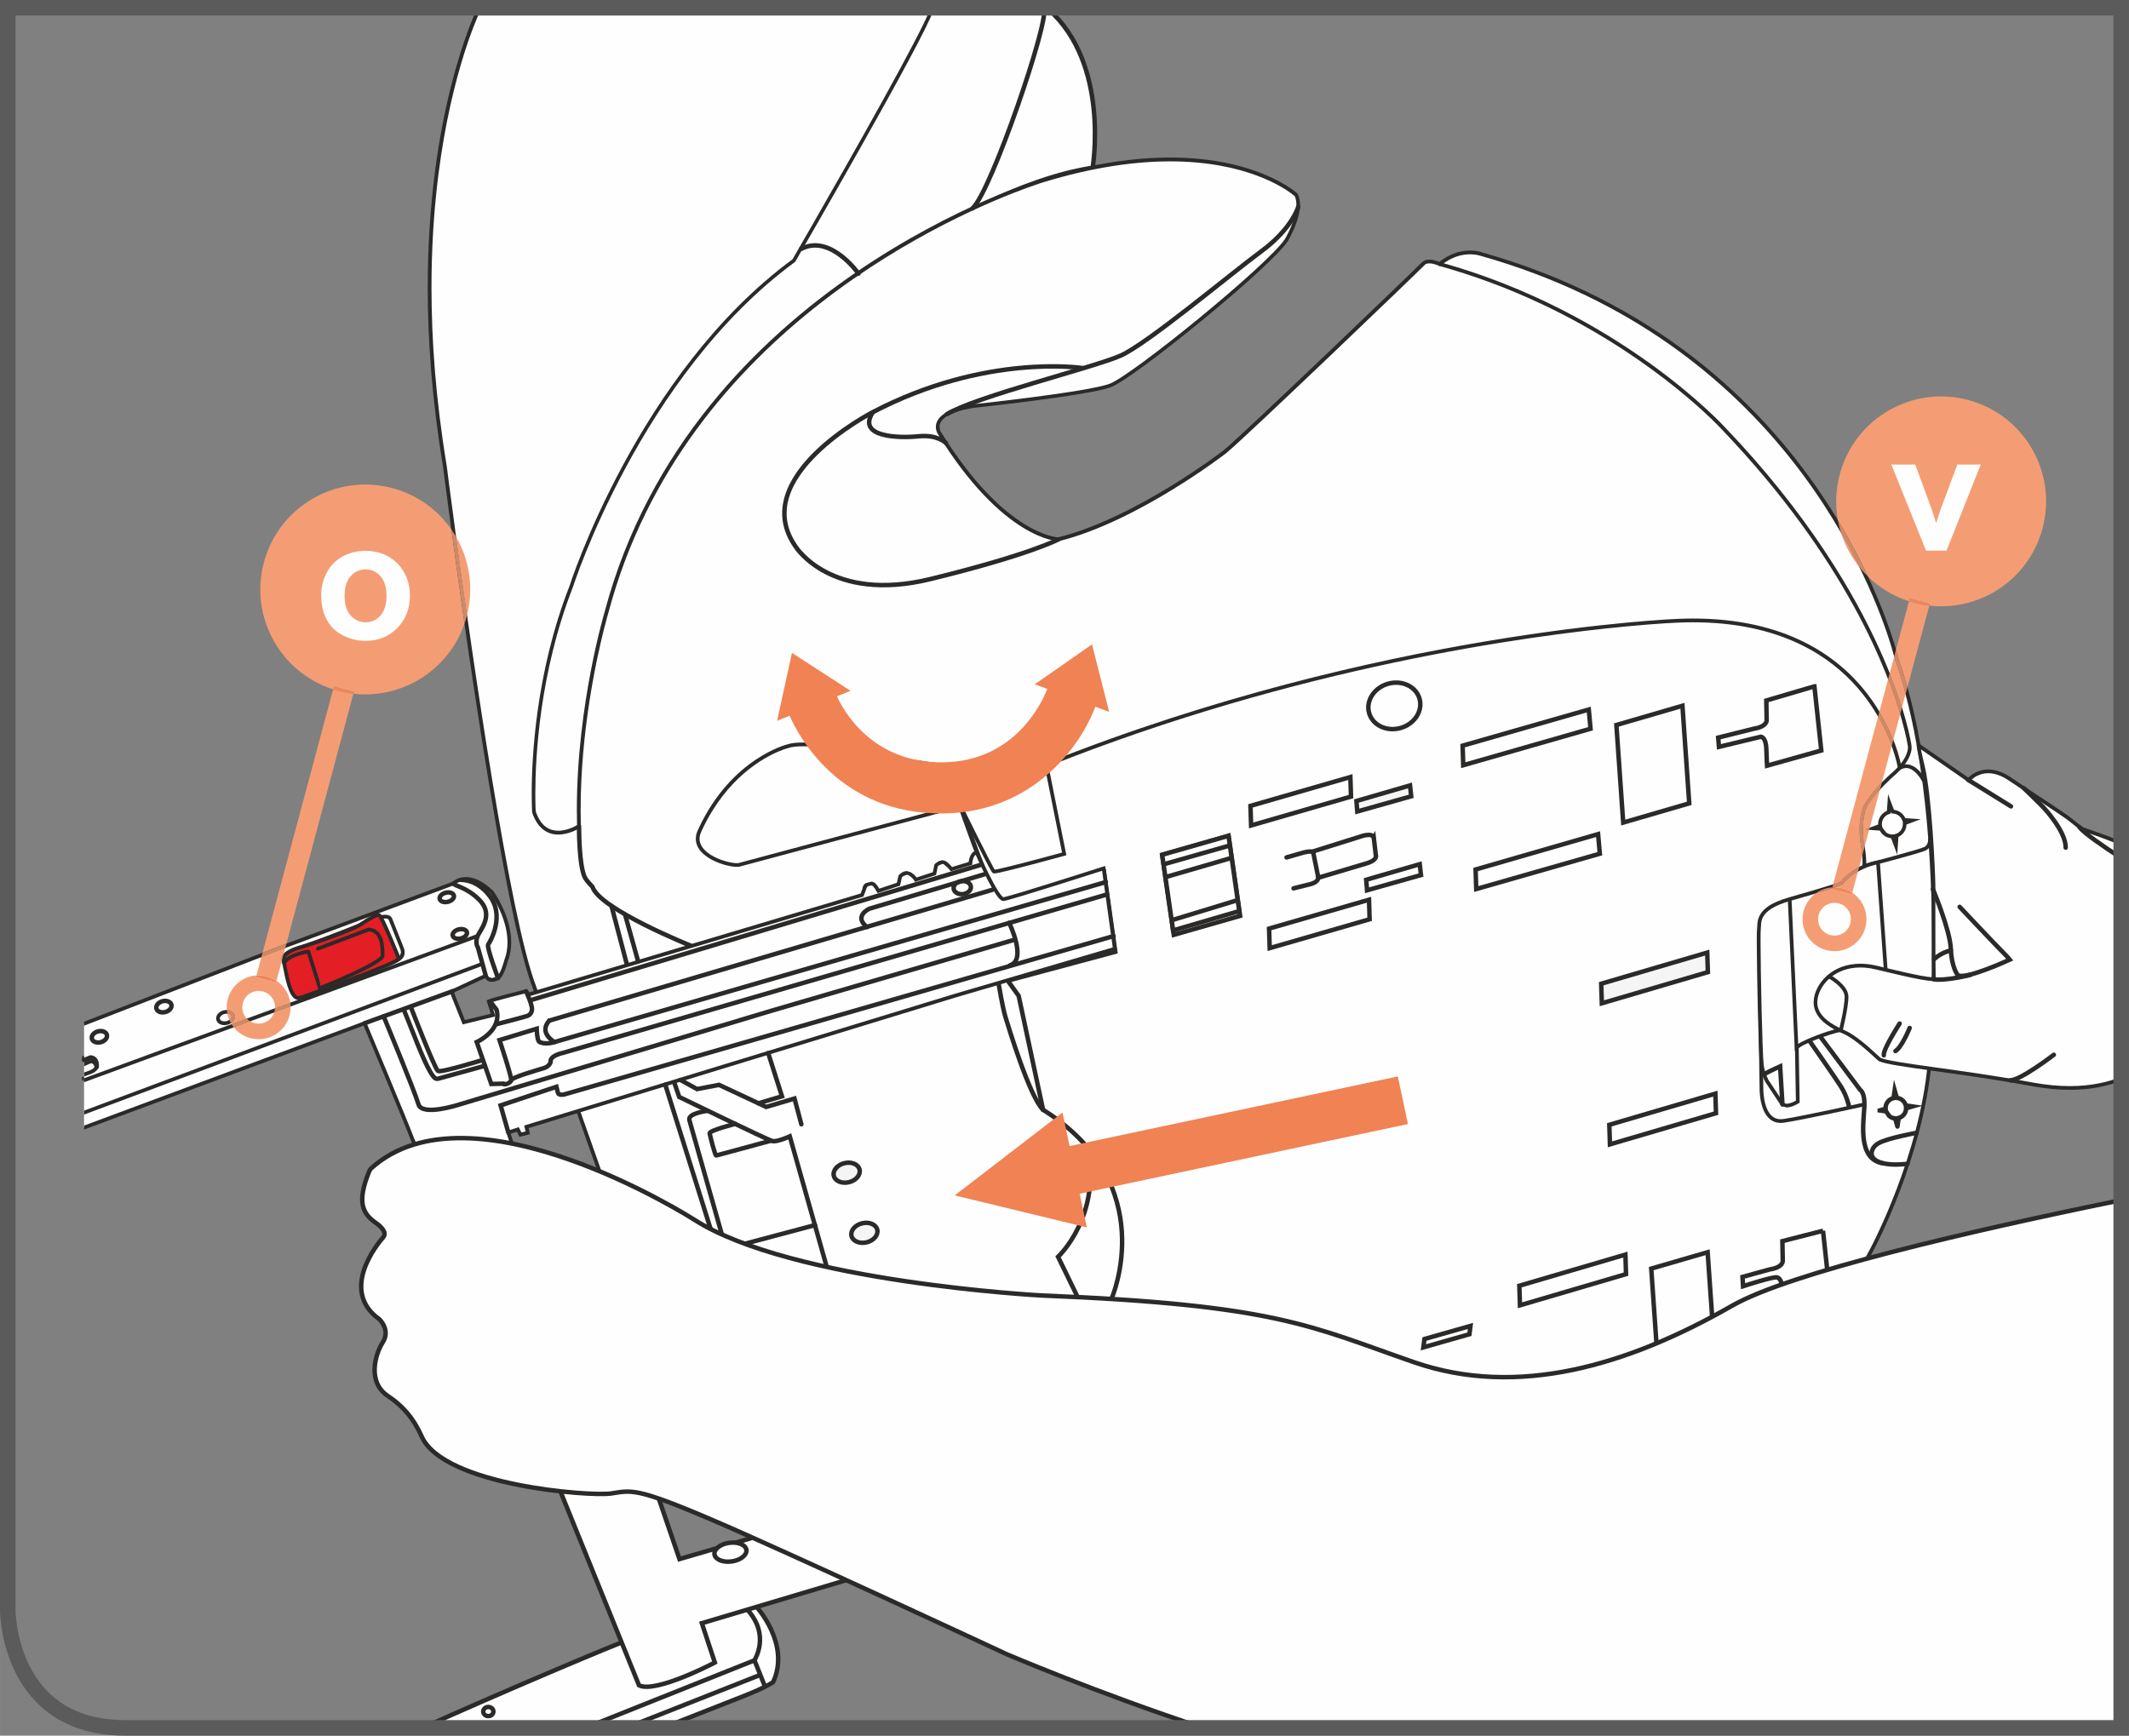 <?xml version="1.0" encoding="UTF-8"?>
<!DOCTYPE svg PUBLIC "-//W3C//DTD SVG 1.1//EN" "http://www.w3.org/Graphics/SVG/1.1/DTD/svg11.dtd">
<!-- Creator: CorelDRAW 2017 -->
<svg xmlns="http://www.w3.org/2000/svg" xml:space="preserve" width="36.244mm" height="29.555mm" version="1.1" style="shape-rendering:geometricPrecision; text-rendering:geometricPrecision; image-rendering:optimizeQuality; fill-rule:evenodd; clip-rule:evenodd"
viewBox="0 0 1222.6 996.98"
 xmlns:xlink="http://www.w3.org/1999/xlink">
 <rect x="0" y="0" width="1222.6" height="996.98" fill="#808080" stroke="none"/>
 <defs>
  <style type="text/css">
   <![CDATA[
    .str1 {stroke:#5B5B5B;stroke-width:8.93;stroke-miterlimit:4}
    .str0 {stroke:#2B2A29;stroke-width:2.57;stroke-linecap:round;stroke-miterlimit:10}
    .fil1 {fill:none;fill-rule:nonzero}
    .fil0 {fill:#FEFEFE;fill-rule:nonzero}
    .fil3 {fill:whitesmoke;fill-rule:nonzero}
    .fil2 {fill:#2B2A29;fill-rule:nonzero}
    .fil6 {fill:#F49D74;fill-rule:nonzero}
    .fil7 {fill:#D08865;fill-rule:nonzero}
    .fil8 {fill:#F0875A;fill-rule:nonzero}
    .fil9 {fill:#E98358;fill-rule:nonzero}
    .fil5 {fill:#F08254;fill-rule:nonzero}
    .fil4 {fill:#E31E24;fill-rule:nonzero}
   ]]>
  </style>
 </defs>
 <g id="Слой_x0020_1">
  <path class="fil0" d="M434.42 922.95c0,0 19.68,21.47 9.56,43.23 0,0 -3.76,2.9 -17.08,8.12l-46.3 18.22 -137.97 0c43.02,-19.48 114.82,-49.78 116.55,-49.84 0,0 72.07,-23.49 75.24,-19.73z"/>
  <path class="fil1 str0" d="M434.42 922.95c0,0 19.68,21.47 9.56,43.23 0,0 -3.76,2.89 -17.08,8.12l-46.3 18.22m-137.97 0c43.02,-19.48 114.82,-49.78 116.55,-49.84 0,0 72.07,-23.49 75.24,-19.73"/>
  <path class="fil0" d="M439.06 968.2l-5.79 -14.5c0.29,-0.87 8.97,-14.21 -3.76,-28.72l9.55 43.22z"/>
  <path class="fil1 str0" d="M439.06 968.2l-5.79 -14.5c0.29,-0.87 8.97,-14.21 -3.76,-28.72"/>
  <line class="fil1" x1="436.22" y1="962.21" x2="359.49" y2= "992.52" />
  <line class="fil1 str0" x1="436.22" y1="962.21" x2="359.49" y2= "992.52" />
  <line class="fil1" x1="433.27" y1="953.7" x2="336.07" y2= "992.52" />
  <line class="fil1 str0" x1="433.27" y1="953.7" x2="336.07" y2= "992.52" />
  <path class="fil0" d="M277.49 983.11c0,1.45 1.31,2.63 2.91,2.63 1.62,0 2.93,-1.18 2.93,-2.63 0,-1.44 -1.31,-2.62 -2.93,-2.62 -1.61,0 -2.91,1.18 -2.91,2.62z"/>
  <path class="fil1 str0" d="M277.49 983.11c0,1.45 1.31,2.63 2.91,2.63 1.62,0 2.93,-1.18 2.93,-2.63 0,-1.44 -1.31,-2.62 -2.93,-2.62 -1.61,0 -2.91,1.18 -2.91,2.62"/>
  <path class="fil0" d="M377.92 859.66l12.28 35.88 42.2 -12.32c0,0 67.31,17.67 52.88,24.62l-82.24 24.53 7.46 22.6c0,0 -33.94,17.9 -43.55,13.09l-45.65 -112.68c0,0 50.21,-8.03 56.62,4.28z"/>
  <path class="fil1 str0" d="M377.92 859.66l12.28 35.88 42.2 -12.32c0,0 67.31,17.67 52.88,24.62l-82.24 24.53 7.46 22.6c0,0 -33.94,17.9 -43.55,13.08l-45.65 -112.67c0,0 50.21,-8.03 56.62,4.28z"/>
  <path class="fil0" d="M627.46 96.39c0,0 10.13,-59.6 -25.39,-91.05l-71.39 -0.51c0,0 -77.66,133.15 -82.79,139.75 0,0 -56.22,33.32 -114.8,162.58 0,0 -27.34,78.15 -27.92,128.42 0,0 -8.22,36.57 4.97,40.98 13.21,4.41 18.19,3.02 18.19,3.02 0,0 12.86,1.04 12.75,-9.52 -0.12,-10.57 3.06,-13.95 4.31,-33.94 16.63,-52.66 4.25,-50.09 11.7,-71.58 0,0 15.52,-62.27 44.01,-97.79 0,0 32.5,-67.56 78.79,-95.94 0,0 81.24,-64.55 147.57,-74.42z"/>
  <path class="fil1 str0" d="M627.46 96.39c0,0 10.13,-59.6 -25.39,-91.05l-71.39 -0.51c0,0 -77.66,133.15 -82.79,139.75 0,0 -56.22,33.32 -114.8,162.58 0,0 -27.34,78.15 -27.92,128.42 0,0 -8.22,36.57 4.97,40.98 13.21,4.41 18.19,3.02 18.19,3.02 0,0 12.88,1.04 12.75,-9.52 -0.12,-10.57 3.06,-13.95 4.31,-33.94 16.63,-52.66 4.25,-50.09 11.7,-71.58 0,0 15.52,-62.27 44.01,-97.79 0,0 32.5,-67.56 78.79,-95.94 0,0 81.24,-64.55 147.57,-74.42z"/>
  <path class="fil0" d="M48.28 607.63c4.23,-0.56 7.23,-0.65 7.72,0.07 1.95,2.88 5.43,7.45 -7.72,11.9l0 -11.98z"/>
  <path class="fil1 str0" d="M48.28 607.63c4.23,-0.56 7.23,-0.65 7.72,0.07 1.95,2.88 5.43,7.45 -7.72,11.9"/>
  <path class="fil0" d="M817.28 151.53c-2.46,2.71 -101.5,97.77 -113.79,107.93 0,0 -50.48,39.09 -95.62,50.34 0,0 -30.99,-0.54 -68.38,-61.05 0,0 -7.75,-11.23 19.76,-15.52 0,0 65.16,-6.96 78.26,-11.78 13.09,-4.82 90.81,-68 101.22,-83.53 0,0 10.15,-16.87 5.61,-25.96 0,0 -43,-39.63 -145.55,-8.31 0,0 -200.59,60.51 -250.44,247.9 0,0 -17.68,58.79 -15.87,123.06 0,0 -18.94,12.35 -25.86,-8.25 0,0 -4.07,-64.03 21.35,-129.27 0,0 38.81,-121.92 127.89,-187.4 0,0 74.25,-127.98 79.43,-144.73l-259.95 -0.35c0,0 -47.72,94.94 -19.94,262.71 0,0 31.34,246.92 51.29,299.13l37.7 106.66c0,0 59.8,82.7 186.6,104.37 126.82,21.66 284.6,73.66 400.25,36.1 115.63,-37.56 136.17,-83.05 140.85,-90.63 4.69,-7.58 31.34,-59.94 36.03,-112.3 0,0 12.6,-142.63 -18.74,-231.47 0,0 -40.34,-177.3 -238.85,-233.28 0,0 -11.53,-4.33 -23.78,5.78 0,0 -6.72,-3.19 -9.49,-0.15z"/>
  <path class="fil2" d="M817.28 151.53l0.8 0.73c-2.59,2.83 -101.5,97.75 -113.91,108.04l-0.01 0.01 -0.01 0.01c-0.07,0.03 -50.54,39.16 -96.01,50.52l-0.15 0.03 -0.14 0c-0.36,0.01 -31.76,-0.82 -69.26,-61.54l0.91 -0.57 -0.88 0.62c-0.06,-0.11 -1.18,-1.71 -1.19,-4.14 -0.02,-2.15 1,-4.88 4.22,-7.21 3.21,-2.35 8.56,-4.46 17.45,-5.84l0.05 -0.01c0.04,0 16.29,-1.74 34.2,-4.08 17.88,-2.32 37.53,-5.31 43.81,-7.64 6.13,-2.2 29.02,-19.28 51.3,-37.57 22.32,-18.28 44.42,-38.07 49.41,-45.54l0.88 0.59 -0.91 -0.56c0.01,0 1.66,-2.75 3.32,-6.63 1.68,-3.88 3.32,-8.89 3.31,-13.16 0,-1.92 -0.32,-3.67 -1.06,-5.14l0.95 -0.48 -0.72 0.79 -0.99 -0.82c-4.77,-3.77 -26.92,-19.24 -70.65,-19.25 -19.75,0 -43.92,3.17 -72.89,12.01 -0.01,0.01 -3.11,0.94 -8.66,2.95 -38.97,14.09 -197.63,80.82 -241.05,244.2l-0.01 0.02 0 0.01c0,0.01 -0.99,3.3 -2.49,9.21 -4.48,17.76 -13.47,58.95 -13.47,104.2 0,3.08 0.05,6.19 0.13,9.31l0.02 0.61 -0.51 0.32c-0.08,0.04 -5.81,3.83 -12.46,3.85 -5.57,0.07 -11.81,-2.94 -14.99,-12.64l-0.04 -0.13 -0.01 -0.14c0,-0.02 -0.24,-3.81 -0.24,-10.48 0,-20.81 2.33,-69.65 21.65,-119.24l1 0.38 -1.02 -0.32c0.05,-0.08 38.83,-122.15 128.28,-187.95l0.63 0.87 -0.91 -0.53c0.01,-0.03 4.63,-8 11.67,-20.26 10.56,-18.4 26.53,-46.38 40.33,-71.3 13.79,-24.91 25.49,-46.96 27.32,-52.96l1.02 0.32 0 1.07 -259.95 -0.37 0 -1.06 0.96 0.48c-0.01,0.01 -1.76,3.5 -4.44,10.42 -8.01,20.78 -24.09,72.11 -24.09,149.7 0,30.11 2.43,64.17 8.68,101.94l0 0.01 0.01 0.02c0,0.04 1.95,15.42 5.2,39.39 9.74,71.83 31.16,220.64 46.02,259.48l0 0.01 37.71 106.68 -1.01 0.36 0.87 -0.62c0,0 0.9,1.25 2.77,3.53 13.09,16.02 72.54,81.49 183.14,100.39 94.91,16.22 207.01,49.35 305.66,49.35 33.28,0 65.03,-3.77 94.07,-13.2 57.72,-18.76 91.63,-39.45 111.68,-56.36 20.06,-16.96 26.19,-29.95 28.6,-33.83 4.59,-7.4 31.24,-59.77 35.86,-111.82 0,-0.03 0.63,-7.07 1.25,-19.05 0.63,-11.99 1.25,-28.88 1.25,-48.51 0.01,-48.79 -3.88,-114.46 -21.17,-163.46l-0.02 -0.06 -0.01 -0.06c0,-0.01 -0.62,-2.72 -2.11,-7.66 -10.4,-34.55 -62.82,-176 -235.99,-224.82l-0.05 -0.01 -0.04 -0.01 -1.56 -0.42c-1.04,-0.23 -2.53,-0.44 -4.38,-0.44 -4.3,0 -10.39,1.18 -16.79,6.45l-0.52 0.44 -0.61 -0.3 -1.77 -0.68c-1.06,-0.34 -2.46,-0.69 -3.7,-0.68 -1.2,0 -2.17,0.29 -2.76,0.96l0 -0.01 0 0.01 -0.8 -0.73 -0.78 -0.73c1.18,-1.29 2.82,-1.67 4.34,-1.65 3.19,0.01 6.32,1.55 6.39,1.56l-0.47 0.97 -0.68 -0.83c6.79,-5.62 13.47,-6.95 18.15,-6.94 4.02,0 6.59,0.96 6.69,0.99l-0.38 1 0.28 -1.02c199.1,56.15 239.59,233.93 239.61,234.06l-1.05 0.24 1.01 -0.36c17.44,49.46 21.3,115.26 21.3,164.17 0,39.34 -2.51,67.72 -2.51,67.75 -4.74,52.66 -31.4,105.01 -36.18,112.76 -2.29,3.7 -8.76,17.24 -29.05,34.33 -20.3,17.12 -54.47,37.95 -112.4,56.76 -29.31,9.52 -61.27,13.29 -94.72,13.3 -99.12,-0.01 -211.29,-33.2 -306.02,-49.38 -127.21,-21.74 -187.2,-104.66 -187.3,-104.78l-0.08 -0.12 -37.76 -106.83 1.01 -0.36 -1 0.39c-20.04,-52.57 -51.32,-299.31 -51.34,-299.38l1.05 -0.13 -1.05 0.18c-6.27,-37.88 -8.7,-72.06 -8.7,-102.28 0,-99.33 26.24,-155.92 28.57,-160.75l262.34 0 -0.25 0.81c-2.73,8.69 -22.53,44.71 -41.76,78.86 -19.21,34.09 -37.77,66.09 -37.77,66.09l-0.12 0.2 -0.18 0.13c-44.34,32.58 -76.26,79.31 -97.05,117.89 -10.39,19.31 -18.02,36.55 -23.03,48.97 -5.02,12.42 -7.42,19.98 -7.44,20l-0.01 0.04 -0.01 0.02c-19.17,49.21 -21.5,97.82 -21.5,118.47 0,6.62 0.24,10.34 0.24,10.35l-1.07 0.06 1.03 -0.33c3.09,9.02 8.12,11.11 12.96,11.18 2.91,0.01 5.76,-0.87 7.86,-1.75 2.11,-0.88 3.43,-1.75 3.43,-1.75l0.58 0.9 -1.06 0.02c-0.09,-3.14 -0.13,-6.26 -0.13,-9.37 0,-60.69 16.03,-113.97 16.04,-114.03l1.02 0.31 -1.04 -0.27c50.11,-188.08 251.07,-248.59 251.17,-248.65l0.01 0 -0.01 0c29.14,-8.9 53.51,-12.1 73.51,-12.1 50.56,0 72.95,20.51 73.08,20.63l0.14 0.15 0.09 0.17c0.93,1.86 1.28,3.95 1.29,6.11 -0.05,9.57 -6.91,20.81 -6.94,20.9l-0.01 0.02 -0.01 0.02c-5.44,8.06 -27.41,27.61 -49.83,46 -22.46,18.38 -44.96,35.32 -51.92,37.93 -13.47,4.93 -78.43,11.82 -78.51,11.84l-0.12 -1.06 0.17 1.06c-8.7,1.35 -13.75,3.4 -16.52,5.45 -2.77,2.06 -3.33,3.97 -3.36,5.48l0.43 2.14 0.29 0.61 0.11 0.17 0.01 0.02 0.02 0.02c18.62,30.14 35.6,45.27 47.86,52.86 6.12,3.79 11.07,5.71 14.47,6.69 1.69,0.48 3,0.73 3.88,0.86l1.26 0.13 -0.01 1.07 -0.26 -1.05c22.38,-5.57 46.23,-18.1 64.44,-29.25 9.1,-5.57 16.81,-10.8 22.23,-14.62 5.43,-3.83 8.54,-6.25 8.56,-6.26l0.65 0.84 -0.69 -0.82c12.16,-10.06 111.36,-105.26 113.7,-107.84l0.19 -0.2 -0.19 0.2 0.78 0.73z"/>
  <path class="fil0" d="M826.77 151.68c103.07,28.66 162.93,94.4 162.93,94.4 95.03,99.36 106.86,181.85 106.86,181.85 0,0 2.2,6.92 -10.13,17.4 0,0 -8.83,7.69 -13.93,15.61 0,0 -5.12,5.82 -3.26,22.37 0,0 3.49,17.23 -0.46,18.63 -3.95,1.39 -8.83,3.02 -8.83,3.72 0,0.7 0.47,1.87 -2.8,2.8 -3.25,0.93 -38.12,11.65 -38.12,11.65 0,0 -9.02,1.87 -8.78,17.95 0.23,16.08 1.3,87.05 1.3,87.05 0,0 -0.56,20.69 12.83,18.72 10.78,-1.6 46.32,-9.45 46.32,-9.45l-243.93 -482.71z"/>
  <path class="fil2" d="M827.06 150.64c103.38,28.75 163.36,94.63 163.45,94.71l-0.8 0.73 0.78 -0.75c95.21,99.54 107.12,182.29 107.15,182.45l-1.06 0.14 1.01 -0.32 0.2 1.7c0.01,2.87 -1.41,8.99 -10.64,16.84l-0.69 -0.82 0.69 0.81c0,0 -2.17,1.89 -4.99,4.77 -2.82,2.88 -6.27,6.75 -8.76,10.62l-0.05 0.06 -0.05 0.06 -0.09 0.13c-0.57,0.78 -3.3,4.95 -3.3,14.64 0,2.01 0.12,4.27 0.39,6.77l-1.06 0.13 1.05 -0.22c0,0.04 1.44,7.06 1.44,12.67 0,1.6 -0.1,3.08 -0.44,4.33 -0.33,1.21 -0.89,2.37 -2.16,2.84 -1.99,0.7 -4.19,1.46 -5.87,2.12l-2 0.87 -0.43 0.26 -0.13 -0.15 0.16 0.12 -0.02 0.03 -0.13 -0.15 0.16 0.12 -0.67 -0.49 0.82 0 -0.15 0.49 -0.67 -0.49 0.82 0 0.03 0.52 -0.78 1.87c-0.59,0.6 -1.46,1.04 -2.82,1.43 -3.21,0.93 -38.06,11.64 -38.1,11.65l-0.05 0.01 -0.05 0.01 -0.25 0.07c-1.36,0.52 -7.63,3.01 -7.69,16.21l0 0.6c0.12,8.05 0.44,29.81 0.74,49.56 0.3,19.75 0.57,37.5 0.57,37.5l0 0.05 -0.01 0.31c0,1.22 0.12,5.77 1.5,9.88 1.43,4.15 3.83,7.56 8.53,7.56l1.59 -0.12c10.69,-1.58 46.19,-9.42 46.24,-9.44l1.27 0.82 -0.82 1.27c-0.01,0 -35.5,7.85 -46.39,9.46l-1.89 0.14c-5.97,0 -9.11,-4.57 -10.55,-9.02 -1.51,-4.5 -1.61,-9.21 -1.61,-10.55l0 -0.37 1.07 0.03 -1.07 0.01c0,0 -1.07,-70.97 -1.3,-87.05l-0.01 -0.63c0,-7.95 2.28,-12.6 4.69,-15.21 2.39,-2.61 4.82,-3.14 4.96,-3.17l0.21 1.05 -0.31 -1.02c0,0 34.84,-10.71 38.14,-11.66 1.17,-0.32 1.71,-0.68 1.89,-0.87l0.15 -0.37 -0.03 -0.52 0.62 -1.14c0.77,-0.6 2.03,-1.08 3.68,-1.71 1.62,-0.62 3.52,-1.28 5.25,-1.88l0.81 -1.39c0.25,-0.94 0.37,-2.28 0.37,-3.77 0,-5.27 -1.4,-12.24 -1.4,-12.26l-0.01 -0.05 0 -0.03c-0.28,-2.59 -0.41,-4.91 -0.41,-7.02 0,-11.53 3.76,-16 3.93,-16.18l0.81 0.71 -0.9 -0.58c5.25,-8.1 14.11,-15.8 14.15,-15.84l0 0c8.91,-7.6 9.89,-13.05 9.9,-15.21l-0.06 -0.84 -0.05 -0.2 -0.03 -0.08 -0.01 -0.09c0,-0.01 -0.73,-5.07 -3.31,-14.3 -7.73,-27.71 -32.12,-92.58 -103.27,-166.96l0 -0.01 -0.01 -0.01c-0.01,-0.01 -3.7,-4.06 -10.9,-10.65 -21.59,-19.76 -74.46,-62.01 -151.54,-83.43l-0.74 -1.32 1.31 -0.75z"/>
  <path class="fil2" d="M1109.4 481.52l0.02 0.6c0,1.26 -0.25,4.69 -3.44,6.33l0.01 0 -0.01 0c-1.92,0.94 -10.42,3.32 -18.73,5.58 -8.26,2.25 -16.1,4.28 -16.11,4.28l-1.3 -0.77 0.76 -1.3c0.02,0 7.84,-2.03 16.09,-4.28 8.2,-2.21 17,-4.74 18.34,-5.42l0.01 0 -0.01 0c1.98,-0.93 2.26,-3.37 2.26,-4.42l-0.01 -0.38 0.95 -1.18 1.17 0.96z"/>
  <path class="fil2" d="M1103.9 449l-0.7 -1.24c-1.36,-2.32 -4.78,-6.7 -8.56,-6.6 -0.96,0 -2,0.25 -3.13,0.88l-1.35 0.76 -0.24 -1.52c0,0 -0.2,-1.27 -0.76,-3.55 -4.01,-16.04 -25.3,-80.25 -117.03,-80.29 -2.74,0 -5.52,0.06 -8.38,0.18 -0.04,0 -10.65,0.39 -29.64,2.19 -56.99,5.38 -188.97,23.31 -332.52,80.54l-0.08 0.04 -0.07 0.01c-0.07,0.02 -9.96,2.29 -28.75,2.29 -13.85,0 -32.55,-1.23 -55.73,-5.49l-0.02 0 -0.02 -0.01c-0.02,0 -9.14,-2.13 -20.69,-4.26 -11.54,-2.14 -25.53,-4.26 -35.06,-4.26 -3.63,0 -6.63,0.32 -8.45,0.99l-0.06 0.02 -0.06 0.01c0,0 -1.85,0.45 -5,1.76 -9.46,3.92 -30.21,15.38 -44.05,44.47l0.01 -0.01 -0.81 1.74 0 0.01 0 0c-0.73,1.52 -1.02,2.9 -1.02,4.18 -0.04,4.28 3.62,7.83 8.35,10.28 4.69,2.44 10.28,3.7 13.16,3.69l0.85 -0.04 0.13 1.06 -0.27 -1.04 128.01 -34.28 0.39 0.78c0.01,0.03 4.56,9.31 9.25,18.68 2.34,4.69 4.73,9.4 6.58,12.97 0.93,1.79 1.73,3.29 2.32,4.34l0.73 1.24 0.19 0.3 0.02 0.02 -0.57 0.52 0.39 -0.65 0.18 0.13 -0.57 0.52 0.39 -0.65 -0.44 0.75 0.12 -0.87 0.32 0.12 -0.44 0.75 0.12 -0.87 -0.02 0.22 0 -0.23 0.02 0.01 -0.02 0.22 0 -0.23c0.47,0.02 3.53,-0.61 7.38,-1.56 11.73,-2.84 32.52,-8.54 32.55,-8.55l0.29 1.04 -1.05 0.21 -10.2 -50.82 0.83 -1.26 1.26 0.83 10.4 51.8 -0.96 0.27c0,0 -9.26,2.53 -18.92,5.08 -4.83,1.26 -9.76,2.54 -13.7,3.49 -3.97,0.96 -6.75,1.59 -7.88,1.62l-0.75 -0.18 -0.75 -0.88c-3,-4.8 -18.97,-37.4 -18.98,-37.43l0.95 -0.48 0.27 1.04 -127.24 34.07 -0.08 0.01 -1.1 0.06c-3.4,-0.01 -9.09,-1.32 -14.14,-3.93 -4.99,-2.6 -9.48,-6.58 -9.52,-12.19 0,-1.62 0.39,-3.33 1.22,-5.09l0 0.01 0.81 -1.75 0 0.01 0 -0.01c18.82,-39.58 50.32,-47.36 50.48,-47.4l0.25 1.05 -0.37 -1.01c2.28,-0.82 5.42,-1.12 9.19,-1.12 19.6,0.01 56.19,8.58 56.24,8.58l-0.25 1.05 0.2 -1.06c23.05,4.24 41.62,5.45 55.34,5.45 9.32,0 16.4,-0.56 21.14,-1.12 4.75,-0.56 7.12,-1.11 7.13,-1.11l0.24 1.05 -0.4 -1c191.78,-76.46 362.81,-82.88 362.88,-82.88 2.88,-0.12 5.7,-0.18 8.46,-0.18 53.05,-0.02 83.16,21.36 99.83,42.78 16.69,21.41 20.05,42.76 20.06,42.86l-1.05 0.17 -0.52 -0.94c1.42,-0.8 2.83,-1.15 4.18,-1.15 7.11,0.19 11.07,9.01 11.18,9.04l-0.49 1.43 -1.43 -0.49z"/>
  <path class="fil1 str0" d="M1095.44 668.48c0,0 -18.22,2.6 -20.59,-4.99 0,0 -0.95,-4.03 4.02,-6.88 4.98,-2.85 21.78,-5.93 21.78,-5.93"/>
  <path class="fil1 str0" d="M745.52 118.84c0,0 -3.56,12.5 -21.04,25.38 -17.47,12.87 -65.62,53.25 -80.94,60.05 -15.34,6.79 -83.34,23.59 -99.73,33.59"/>
  <path class="fil1 str0" d="M621.85 211.45c0,0 -55.91,-8.74 -121.07,25.53 0,0 -71.93,37.12 -43.81,77.1 0,0 20.3,32.47 77.28,18.55 56.98,-13.91 73.62,-22.84 73.62,-22.84"/>
  <path class="fil1 str0" d="M543.14 254.38c0,0 -4.84,-4.85 -15.51,-3.77 -10.65,1.07 -35.84,0.86 -26.48,-13.71"/>
  <path class="fil1 str0" d="M332.49 474.61c0.17,20.25 2.23,27.33 3.42,29.48 1.18,2.14 4.27,5.24 4.27,5.24 4.03,12.85 56.49,33.89 56.49,33.89"/>
  <path class="fil1 str0" d="M599.47 5.37c2.94,7.18 -30.17,104.48 -40.97,114.27"/>
  <path class="fil1 str0" d="M493 157.15c0,0 -16.21,-23.04 -32.99,-14.14"/>
  <path class="fil1 str0" d="M1041.94 394.25l-27.61 8.12 0.2 11.24c0,0 0.49,3.75 -7.47,4.99l-20.37 5.09 0.44 5.32 24.09 -5.83c0,0 2.9,0.21 3.12,6.86 0.2,6.67 0.42,9.78 0.42,9.78l31.14 -8.73 -3.95 -36.84z"/>
  <path class="fil1 str0" d="M786.23 409.55c1.98,7.02 10.07,10.88 18.06,8.62 8,-2.26 12.88,-9.78 10.9,-16.8 -1.98,-7.02 -10.07,-10.88 -18.07,-8.62 -7.99,2.26 -12.88,9.78 -10.9,16.8z"/>
  <polygon class="fil3" points="809.71,451.15 810.41,457.39 779.43,466.14 778.94,460.1 "/>
  <polygon class="fil1 str0" points="809.71,451.15 810.41,457.39 779.43,466.14 778.94,460.1 "/>
  <polygon class="fil1 str0" points="815.3,496.39 816.01,502.64 785.04,511.38 784.55,505.35 "/>
  <path class="fil0" d="M788.93 481.36l1.12 9.63c0,0 1.6,2.89 -5.44,4.98 -7.04,2.08 -27.54,8.17 -27.54,8.17l-3.05 -15.08 27.06 -8.51c0,0 7.2,-2.73 7.84,0.81z"/>
  <path class="fil1 str0" d="M788.93 481.36l1.12 9.63c0,0 1.6,2.89 -5.44,4.98 -7.04,2.08 -27.54,8.19 -27.54,8.19l-3.05 -15.09 27.06 -8.49c0,0 7.2,-2.74 7.84,0.8z"/>
  <path class="fil1 str0" d="M756.92 503.5c0,0 1.14,2.83 -4.33,4.33l-9.75 2.44"/>
  <path class="fil1 str0" d="M754.14 489.86c0,0 -0.19,-1.67 -6.11,0l-9.22 2.65"/>
  <polygon class="fil3" points="919.87,576.29 980.77,558.39 980.41,547.17 919.51,565.06 "/>
  <polygon class="fil1 str0" points="919.87,576.29 980.77,558.39 980.41,547.17 919.51,565.06 "/>
  <polygon class="fil1 str0" points="872.86,749.77 933.76,731.87 933.41,720.65 872.5,738.54 "/>
  <polygon class="fil1 str0" points="817.39,773.92 843.84,766.39 844.44,761.62 818.01,769.14 "/>
  <polygon class="fil1 str0" points="924.53,657.32 985.43,639.42 985.08,628.19 924.17,646.09 "/>
  <polygon class="fil1 str0" points="847.74,510.67 918.72,490.37 917.72,479.13 847.38,499.45 "/>
  <polygon class="fil1 str0" points="840.29,439.54 913.38,418.59 912.38,407.56 839.93,428.32 "/>
  <polygon class="fil1 str0" points="718.46,474.14 775.83,457.56 775.47,446.34 718.1,462.9 "/>
  <polygon class="fil1 str0" points="729.14,544.61 786.52,528.03 786.17,516.81 728.78,533.39 "/>
  <polygon class="fil0" points="674.07,536.97 712.16,526.08 705.49,480.1 667.39,490.99 "/>
  <polygon class="fil1 str0" points="674.07,536.97 712.16,526.08 705.49,480.1 667.39,490.99 "/>
  <polygon class="fil1 str0" points="932.15,472.49 970.07,461.44 966.16,405.4 928.23,416.44 "/>
  <path class="fil1 str0" d="M1046.91 706.95l-23.34 5.97 0.2 11.25c0,0 0.5,3.75 -7.48,4.99l-15.64 4.31 0.33 5.34c0,0 17.39,-5.69 19.46,-5.07 0,0 2.9,0.2 3.12,6.87 0.2,6.66 0.41,9.78 0.41,9.78l26.87 -6.59 -3.95 -36.84z"/>
  <polygon class="fil1 str0" points="952.16,784.74 984.55,775.31 980.63,719.28 948.25,728.69 "/>
  <path class="fil2" d="M1075.76 475.79l-0.38 -1 3.93 -1.48 0.38 1 -1.06 0.15 -0.08 -1.15c0,-1.67 0.5,-3.36 1.56,-4.81 1.09,-1.49 2.57,-2.48 4.18,-2.98l0.32 1.04 -1.07 -0.07 0.71 -10.3 3.61 9.65 -1 0.38 0.01 -1.07c1.62,0.02 3.25,0.52 4.65,1.56 1.39,1.01 2.37,2.4 2.89,3.91l-1.01 0.35 0.07 -1.06 9.53 0.64 -8.86 3.33 -0.38 -1.01 1.07 -0.06 0.01 0.53c0,1.66 -0.48,3.35 -1.53,4.8 -1.59,2.19 -4.08,3.36 -6.6,3.36 -1.67,0 -3.35,-0.51 -4.79,-1.57l0 0 0 0c-1.25,-0.91 -2.14,-2.13 -2.69,-3.44l0.99 -0.42 -0.07 1.07 -9.35 -0.63 4.62 -1.74 0.38 1 0.07 -1.07 5.08 0.35 0.26 0.61 1.96 2.53c1.08,0.79 2.32,1.17 3.55,1.17 1.87,0 3.7,-0.86 4.88,-2.49l0 0.01 0 -0.01c0.77,-1.06 1.12,-2.27 1.13,-3.53l-0.01 -0.4 -0.06 -0.8 4.99 -1.87 0.38 1.01 -0.08 1.06 -5.3 -0.36 -0.24 -0.66c-0.38,-1.12 -1.1,-2.13 -2.13,-2.89 -1.04,-0.75 -2.23,-1.12 -3.43,-1.14l-0.73 -0.01 -0.39 -1.06 -0.04 0.4 -0.05 0.73 -0.7 0.23c-1.2,0.37 -2.3,1.1 -3.08,2.18l-0.01 0.01 0.01 -0.01c-0.79,1.07 -1.15,2.31 -1.15,3.55l0.06 0.86 0.12 0.85 -4.73 1.77 -0.37 -1 0.07 -1.07 -0.07 1.07z"/>
  <polygon class="fil2" points="1088.79,485.87 1087.78,486.25 1085.45,480.03 1090.33,478.7 1089.51,490.88 1087.78,486.25 1088.79,485.87 1087.71,485.8 1088,481.56 1087.14,481.79 1086.87,480.75 1087.87,480.38 1089.79,485.49 1088.79,485.87 1087.71,485.8 "/>
  <path class="fil1 str0" d="M1079.46 637.84l3.36 -0.96c-0.09,-1.48 0.36,-3.01 1.4,-4.22 0.86,-1.01 1.99,-1.64 3.18,-1.9l0.64 -4.43 1.23 4.3c1.17,0.11 2.32,0.56 3.28,1.38 0.95,0.81 1.57,1.87 1.87,2.99l3.81 0.55 -3.63 1.06c-0.02,1.33 -0.46,2.66 -1.39,3.76 -2.13,2.49 -5.86,2.77 -8.34,0.65l-1.74 -2.63 -3.67 -0.54z"/>
  <polyline class="fil1 str0" points="1089.63,647.07 1088.38,642.69 1090.33,642.32 1089.63,647.07 "/>
  <path class="fil1 str0" d="M1080.77 668.07c-14.16,-2.59 -10.51,-23.68 -10.12,-32.69 0.35,-7.95 -2.42,-9.35 -2.42,-9.35l-23.01 -30.73"/>
  <path class="fil1 str0" d="M1061.92 635.87c0,0 -1.2,-6.15 -4.68,-11.65 -3.48,-5.48 -18.03,-26.23 -18.03,-26.23"/>
  <path class="fil0" d="M1078.48 495.31l6.54 91.28c0,0 -21.1,3.89 -27.64,4.96 -6.54,1.07 -23.78,7.5 -25.52,10.17l0.54 31.05c0,0 -5.73,3.75 -8.8,1.61l-8.95 -13.52c0,0 -2.29,-4.04 -2.92,-9.19 -0.93,-7.64 -2.2,-73.72 -1.67,-77.73 0.54,-4.02 -1.86,-11.92 17.66,-17.49 23.17,-6.59 29.79,-8.83 30.05,-9.5 0.27,-0.68 7.34,-9.1 20.71,-11.65z"/>
  <path class="fil2" d="M1078.48 495.31l1.06 -0.07 6.61 92.24 -0.94 0.18c-0.01,0 -21.1,3.88 -27.67,4.95 -3.12,0.51 -9.05,2.37 -14.34,4.43 -2.65,1.04 -5.14,2.1 -7.06,3.08 -1.9,0.93 -3.28,1.94 -3.39,2.2l-0.89 -0.58 1.07 -0.02 0.55 31.64 -0.5 0.33c-0.08,0.02 -3.56,2.39 -7.04,2.44l-2.97 -0.86 -0.17 -0.12 -9.08 -13.72 -0.02 -0.04c-0.02,-0.07 -2.37,-4.2 -3.04,-9.58 -0.78,-6.58 -1.79,-53.79 -1.81,-71.47 0.01,-3.46 0.04,-5.7 0.15,-6.53 0.26,-1.73 -0.25,-5.07 1.86,-8.58 2.12,-3.51 6.69,-6.98 16.58,-9.79 11.58,-3.3 19.02,-5.51 23.58,-6.97 2.28,-0.73 3.84,-1.28 4.82,-1.66l1.01 -0.46 0.15 -0.08 0.43 0.55 -0.63 -0.25 0.2 -0.3 0.43 0.55 -0.63 -0.25 0 0 0 0 0.58 -0.87c1.86,-2.26 8.89,-9.13 20.91,-11.44l1.18 -0.22 0.08 1.2 -1.06 0.07 0.19 1.05c-6.5,1.24 -11.46,3.92 -14.83,6.34 -1.69,1.23 -2.97,2.38 -3.83,3.26l-0.99 1.08 -0.25 0.32 -0.01 -0.01 0.01 0 -0.9 0.87c-2.06,1.11 -9.52,3.47 -29.85,9.27 -9.64,2.74 -13.64,6.01 -15.34,8.84 -1.71,2.85 -1.29,5.46 -1.56,7.76 -0.07,0.48 -0.12,2.84 -0.12,6.25 0,17.55 1.04,65.01 1.8,71.21 0.3,2.45 0.99,4.67 1.62,6.26 0.62,1.6 1.15,2.52 1.15,2.54l-0.93 0.52 0.88 -0.59 8.95 13.52 -0.88 0.6 0.6 -0.88 1.74 0.48c1.22,0 2.75,-0.5 3.91,-1.05 1.17,-0.52 1.96,-1.06 1.96,-1.05l0.58 0.89 -1.07 0.02 -0.54 -31.38 0.18 -0.29c0.76,-1.07 2.19,-1.87 4.21,-2.94 6.03,-3.05 16.89,-6.85 22.01,-7.7 6.52,-1.07 27.6,-4.95 27.62,-4.95l0.2 1.05 -1.07 0.08 -6.54 -91.3 1.07 -0.07 0.19 1.05 -0.19 -1.05z"/>
  <polygon class="fil2" points="1028.8,516.4 1032.83,603.56 1031.82,604.68 1030.7,603.66 1026.67,516.5 1027.68,515.38 "/>
  <path class="fil1 str0" d="M1023.59 634.38l-1.32 -21.87c0,0 -7.78,3.55 -9.22,4.58"/>
  <path class="fil1 str0" d="M573.48 565.09c0,0 2.23,13.58 3.86,18.9 1.63,5.33 13.88,46.04 21.67,53.5"/>
  <path class="fil1 str0" d="M551.38 462.76c0,0 17.23,49.67 20.98,52.62 3.73,2.94 6.68,2.41 7.47,1.87l54.13 -16.51 6.5 45.96 -61.76 16.58 6.27 8.72 14.03 65.48c67.96,42.63 39.46,108.11 39.46,108.11"/>
  <polygon class="fil0" points="711.66,523.33 673.67,534.42 667.39,490.99 705.49,480.08 "/>
  <polygon class="fil1 str0" points="711.66,523.33 673.67,534.42 667.39,490.99 705.49,480.08 "/>
  <path class="fil0" d="M48.28 647.67l161.11 -59.95c0,0 23.86,56.93 27.38,66.39 3.51,9.46 74.95,155.33 74.95,155.33l-8.05 -122.73 -11.76 -36.2 5.46 -1.77 1.5 3.01 4.24 -1.09 -0.82 -3.43 246.53 -75.44c18.85,-5.47 91.38,-26.83 91.38,-26.83l-6.42 -46.17c0,0 -53.96,17.3 -57.51,17.66 -3.56,0.36 -15.4,-26.84 -15.4,-26.84 -3.32,0.57 -3.6,6.3 -3.6,6.3l-10.89 3.33c0,0 -1.91,-2.55 -3.89,-3.75 -1.98,-1.21 -4.87,1.49 -4.87,1.49l-1 4.82 -10.68 3.46c0,0 -0.91,-1.76 -3.53,-3.4 -2.62,-1.63 -5.45,1.5 -5.45,1.5l-0.99 4.53 -11.52 3.82c0,0 -2.05,-4.03 -3.68,-4.18 -1.63,-0.14 -4.39,0.5 -4.39,2.98l-1.34 3.58 -191.31 57.12 -1.67 -1.86c0,0 -19.71,4.89 -21.37,5.82l2.5 7.85 -16.84 4.13 -7.02 -17.61 19.61 -9.09 0.92 1.31c0.93,1.3 3.52,1.67 6.12,0 2.58,-1.68 4.62,-9.84 4.62,-9.84 7.22,-18.35 -8.14,-39.5 -8.14,-39.5 -13.88,-13.35 -22.02,-5.01 -22.02,-5.01l-100.65 37.46c0,0 -69.28,26.76 -111.52,43.13l0 23.26c2.06,-0.95 3.82,-1.73 4.33,-1.66 1.25,0.18 5.88,3.57 -0.71,6.25 -0.91,0.37 -2.16,0.83 -3.63,1.33l0 30.47z"/>
  <path class="fil2" d="M48.28 646.53l161.69 -60.17 0.39 0.94c0.01,0.02 23.86,56.91 27.4,66.44 1.69,4.56 20.47,43.49 38.75,81.11 9.15,18.83 18.2,37.35 24.94,51.17 6.76,13.83 11.21,22.92 11.22,22.94l-0.96 0.48 -1.06 0.07 -8.03 -122.59 -12.07 -37.08 7.36 -2.4 1.53 3.07 2.38 -0.62 -0.81 -3.38 247.51 -75.73 0 0c9.42,-2.74 32.27,-9.45 52.75,-15.47 20.49,-6.02 38.58,-11.35 38.63,-11.36l0.3 1.02 -1.06 0.16 -6.42 -46.19 1.06 -0.15 0.32 1.02c0,0 -13.48,4.33 -27.43,8.71 -6.96,2.18 -14.04,4.38 -19.61,6.06 -5.62,1.68 -9.5,2.81 -10.69,2.95l-0.18 0.01c-1.12,-0.07 -1.74,-0.73 -2.5,-1.51 -4.95,-5.51 -13.76,-25.92 -13.8,-25.99l0.97 -0.43 0.19 1.06c-1.01,0.13 -1.77,1.24 -2.21,2.64 -0.44,1.34 -0.5,2.66 -0.51,2.66l-0.04 0.75 -12.33 3.77 -0.44 -0.61 -1.14 -1.35 -2.45 -2.13 -0.6 -0.16 -1.96 0.73 -1.04 0.79 -0.73 -0.8 1.04 0.23 -1.11 5.43 -12.13 3.95 -0.41 -0.81 -0.13 -0.2c-0.32,-0.48 -1.21,-1.65 -3.02,-2.78l-1.07 -0.31 -2.06 0.79 -0.96 0.82 -0.8 -0.71 1.05 0.23 -1.12 5.13 -12.97 4.31 -0.42 -0.82 -1.15 -1.9 -1.05 -1.28 -0.62 -0.41 -0.36 -0.02 -2.03 0.5 -0.83 1.43 0 0.2 -1.61 4.26 -192.46 57.47 -2.12 -2.37 0.8 -0.72 0.26 1.05c-0.01,0 -4.93,1.21 -10.06,2.55 -2.56,0.67 -5.18,1.37 -7.25,1.95 -2.02,0.56 -3.68,1.11 -3.81,1.2l-0.53 -0.93 1.03 -0.33 2.83 8.95 -18.84 4.63 -7.75 -19.42 21.34 -9.89 1.44 2.02 -0.01 0 1.77 0.67 2.89 -0.94c0.82,-0.45 2.09,-2.84 2.86,-5.02 0.81,-2.18 1.31,-4.16 1.31,-4.18l0.02 -0.06 0.02 -0.07c1.31,-3.34 1.86,-6.79 1.86,-10.22 0,-7.27 -2.46,-14.36 -4.94,-19.61 -2.48,-5.26 -4.94,-8.63 -4.94,-8.64l0.87 -0.63 -0.74 0.77c-6.04,-5.81 -10.79,-7.28 -14.15,-7.28 -2.1,0 -3.71,0.58 -4.79,1.17l-1.21 0.77 -0.36 0.31 -0.17 0.18 -100.88 37.54 -0.37 -1.01 0.38 1c-0.01,0.01 -8.54,3.31 -21.48,8.3 -23.97,9.26 -63,24.34 -90.42,34.97l0 -2.29c42.28,-16.39 111.13,-42.98 111.14,-42.99l0 0 100.66 -37.46 0.37 1 -0.76 -0.75c0.1,-0.1 2.86,-2.89 7.89,-2.89 4.02,0 9.33,1.81 15.62,7.88l0.07 0.07 0.06 0.07c0.04,0.08 10.25,14.02 10.27,29.51 0,3.64 -0.57,7.38 -2,11.01l-1 -0.39 1.04 0.26c0,0.02 -0.51,2.09 -1.37,4.41 -0.9,2.32 -1.94,4.85 -3.71,6.07 -1.37,0.88 -2.78,1.29 -4.04,1.29 -1.43,0 -2.74,-0.5 -3.51,-1.56l-0.4 -0.58 -17.88 8.29 6.31 15.8 14.82 -3.64 -2.41 -7.59 0.76 -0.43c0.7,-0.37 2.13,-0.79 4.26,-1.39 6.28,-1.77 17.36,-4.52 17.37,-4.52l0.62 -0.16 1.64 1.83 190.15 -56.78 1.15 -3.09 1 0.38 -1.06 0c-0.02,-1.52 0.86,-2.69 1.87,-3.26l3.13 -0.81 0.55 0.02c1.6,0.26 2.41,1.53 3.22,2.6 0.76,1.1 1.3,2.14 1.31,2.17l-0.95 0.48 -0.33 -1.01 10.95 -3.64 0.92 -4.21 0.19 -0.21c0.09,-0.05 1.88,-2.24 4.6,-2.31l2.19 0.63c2.82,1.76 3.87,3.7 3.93,3.82l-0.95 0.49 -0.32 -1.01 10.08 -3.28 0.93 -4.55 0.25 -0.23c0.11,-0.03 2,-2.01 4.46,-2.09l1.7 0.48c2.25,1.39 4.14,3.98 4.19,4.02l-0.86 0.64 -0.31 -1.02 10.89 -3.33 0.31 1.02 -1.06 -0.05c0,-0.06 0.07,-1.56 0.61,-3.22 0.52,-1.61 1.57,-3.65 3.88,-4.09l0.83 -0.13 0.33 0.76c0,0.01 2.9,6.7 6.27,13.37 1.68,3.33 3.46,6.68 5.04,9.13 0.78,1.24 1.52,2.25 2.12,2.9l0.75 0.69 0.19 0.11 -0.02 0.07 0 -0.06 0.02 -0.01 -0.02 0.07 0 -0.06 0 0.35 -0.03 -0.35 0.03 0 0 0.35 -0.03 -0.35c0.59,-0.05 4.78,-1.21 10.28,-2.87 16.66,-5.02 46.97,-14.74 47,-14.75l1.21 -0.39 6.72 48.36 -0.89 0.25c0,0 -72.52,21.36 -91.38,26.85l-0.3 -1.04 0.32 1.02 -245.58 75.14 0.83 3.47 -6.09 1.57 -1.47 -2.97 -3.57 1.17 11.47 35.31 8.4 128.26 -2.38 -4.87c-0.01,-0.03 -71.39,-145.78 -74.99,-155.43l-0.02 -0.08 0.02 0.08c-1.74,-4.68 -8.58,-21.29 -14.98,-36.7 -6.42,-15.41 -12.37,-29.61 -12.38,-29.64l0.99 -0.42 0.37 1 -161.47 60.09 0 -2.28zm0 -36.43l1.66 -0.74c1.09,-0.44 1.78,-0.78 2.6,-0.81l0.23 0.01 2.22 1.2c0.71,0.64 1.43,1.57 1.45,2.83 -0.02,1.73 -1.39,3.17 -4.13,4.27 -1.01,0.4 -2.38,0.91 -4.02,1.46l0 -2.26c1.31,-0.45 2.41,-0.86 3.22,-1.19 2.48,-1.03 2.81,-1.93 2.79,-2.29l-0.74 -1.25 -1.08 -0.67 0.07 -0.53 0 0.55 -0.07 -0.01 0.07 -0.53 0 0.55 -0.1 0.01c-0.64,0.14 -2.31,0.89 -4.16,1.75l0 -2.35z"/>
  <line class="fil1 str0" x1="563.64" y1="496.65" x2="304.88" y2= "574.46" />
  <line class="fil1 str0" x1="569.86" y1="511.11" x2="315.43" y2= "586.25" />
  <line class="fil1 str0" x1="706.29" y1="485.64" x2="668.51" y2= "496.38" />
  <line class="fil1 str0" x1="710.67" y1="517.05" x2="673.07" y2= "528.52" />
  <line class="fil1 str0" x1="707.09" y1="492.82" x2="669.38" y2= "503.79" />
  <path class="fil1 str0" d="M635.66 513.79l-312.48 91.02c0,0 -7.6,1.56 -6.95,5.08 0,0 -0.44,2.59 -4,3.66 -3.57,1.07 -18.53,5.36 -18.7,6.96 -0.18,1.6 -4.28,3.03 -4.64,1.96l-6.76 0.17 -8.37 -24.09c0,0 14.6,-6.43 11.39,-18.56l-3.56 -4.64"/>
  <path class="fil1 str0" d="M635.04 506.65l-316.59 91.91c0,0 -9.44,-5.18 -3.02,-12.32"/>
  <path class="fil1 str0" d="M547.64 510.44c0.24,2.06 2.65,3.46 5.39,3.14 2.74,-0.32 4.75,-2.25 4.51,-4.31 -0.24,-2.06 -2.65,-3.46 -5.39,-3.14 -2.73,0.32 -4.75,2.25 -4.51,4.31z"/>
  <path class="fil1 str0" d="M565.94 502.01l-66.77 19.99c0,0 -9.26,4.28 -1.24,10.53"/>
  <path class="fil1 str0" d="M639.49 537.69l-315.7 91.02c0,0 -3.03,0.54 -3.38,-0.89 -0.36,-1.43 -0.89,-3.57 -0.89,-3.57l-32.05 10.71 4.44 15.55"/>
  <path class="fil1 str0" d="M276.96 608.92c0,0 -23.68,7.32 -25.47,6.25 -1.77,-1.07 -15.66,-36.95 -15.66,-36.95"/>
  <line class="fil1 str0" x1="260.05" y1="569.29" x2="209.38" y2= "587.74" />
  <path class="fil1 str0" d="M278.95 560.47l-4.49 -16.16c0,0 -2.31,-3.21 0.54,-8.03 2.85,-4.82 7.66,-11.96 0.18,-19.46 -7.48,-7.5 -14.88,-8.07 -14.73,-9.39"/>
  <path class="fil1 str0" d="M285.98 561.77c0,0 -6.71,-17.81 -5.64,-19.24 1.07,-1.43 10.33,-17.14 0,-28.92 0,0 -5.88,-8.03 -15.5,-8.21"/>
  <polygon class="fil2" points="274.68,538.58 48.28,621.63 48.28,619.35 273.95,536.56 275.32,537.21 "/>
  <path class="fil1 str0" d="M55.49 612.89c0,0 0.79,-5.01 -3.45,-5.48 0,0 -1.69,0.69 -3.76,1.49"/>
  <polygon class="fil2" points="277.36,554.64 48.28,640.21 48.28,637.94 276.61,552.63 277.99,553.26 "/>
  <path class="fil1 str0" d="M252.51 516.36c0.33,1.44 2.44,2.18 4.69,1.64 2.25,-0.54 3.79,-2.13 3.45,-3.57 -0.34,-1.44 -2.44,-2.18 -4.69,-1.64 -2.25,0.54 -3.79,2.13 -3.45,3.57z"/>
  <path class="fil1 str0" d="M259.98 537.42c0.34,1.44 2.44,2.18 4.69,1.64 2.25,-0.54 3.79,-2.13 3.46,-3.57 -0.34,-1.44 -2.44,-2.18 -4.69,-1.64 -2.25,0.54 -3.79,2.13 -3.46,3.57z"/>
  <path class="fil2" d="M125.23 585.57l1.04 -0.26c0.14,0.69 1.1,1.38 2.58,1.39l1.23 -0.16c1.78,-0.44 2.83,-1.77 2.78,-2.59l-0.03 -0.32 0 0c-0.15,-0.69 -1.1,-1.39 -2.58,-1.39l-1.22 0.16c-1.8,0.44 -2.84,1.76 -2.8,2.59l0.05 0.32 -2.07 0.52 -0.11 -0.84c0.05,-2.26 1.95,-4.03 4.39,-4.67l0 0 0 0 1.76 -0.23c2.07,-0.01 4.11,0.99 4.66,3l0.1 0.86c-0.06,2.26 -1.96,4.02 -4.4,4.67l0 0 -1.75 0.23c-2.08,0 -4.11,-0.99 -4.65,-3.01l1.04 -0.26z"/>
  <path class="fil1 str0" d="M89.79 579.32c0.44,1.71 2.73,2.62 5.11,2.01 2.39,-0.61 3.96,-2.5 3.52,-4.21 -0.44,-1.73 -2.73,-2.63 -5.1,-2.01 -2.38,0.61 -3.96,2.49 -3.53,4.21"/>
  <path class="fil1 str0" d="M52.75 596.64c0.44,1.72 2.73,2.62 5.1,2.01 2.38,-0.61 3.96,-2.5 3.53,-4.21 -0.44,-1.73 -2.73,-2.62 -5.11,-2.01 -2.38,0.61 -3.96,2.5 -3.52,4.21"/>
  <path class="fil2" d="M224.29 528.23l1 -0.39 6.47 16.32 0 0.2 -1.07 0 1 -0.38 0.07 0.38 -1.07 0 1 -0.38 0 0c0.16,0.36 0.69,1.61 0.7,3.17 0,1.15 -0.33,2.54 -1.46,3.62l0 0 0 0c-1.72,1.63 -4.51,3.12 -9.05,4.84 -9.03,3.41 -49.29,18.59 -49.29,18.59l-0.06 0.02 -0.07 0.01 -0.62 0.06c-1.45,0.07 -4.72,-1.09 -6.12,-7.19l0 0.01 0 -0.01c-1.74,-7.19 -3.92,-15.03 -3.92,-15.05l1.03 -0.29 -0.89 0.57 -0.4 -1.55c0.02,-2.12 1.82,-4.95 9.5,-7.26 6.67,-2.02 17.73,-6.21 27.09,-9.88 9.36,-3.68 17.04,-6.83 17.05,-6.84 0.06,-0.01 3.15,-1.34 6.01,-1.36 1.57,-0.03 3.51,0.51 4.14,2.47l-1.02 0.32 1 -0.39 -1 0.39 -1.01 0.32c-0.2,-0.64 -0.79,-0.93 -2.1,-0.96 -1.09,0 -2.42,0.3 -3.45,0.6l-1.75 0.61c-0.01,0 -30.75,12.66 -44.33,16.78 -7.46,2.3 -8.01,4.59 -7.97,5.21l0.05 0.37 0.04 0.07 -0.3 0.14 0.27 -0.18 0.02 0.04 -0.3 0.14 0.27 -0.18 0.08 0.13 0.05 0.16c0,0.01 2.19,7.88 3.94,15.12l0 0 0 -0.01c1.42,5.53 3.5,5.48 4.03,5.56l0.13 0 0.25 1.04 -0.38 -1c0.05,-0.01 40.26,-15.17 49.28,-18.58l0.01 0 -0.01 0c4.44,-1.67 7.01,-3.12 8.34,-4.4l0 0.01 0 0 0.8 -2.07 -0.26 -1.63 -0.19 -0.52 -0.06 -0.13 -0.01 -0.03 0 -0.01 -0.01 -0.01 -0.01 -0.01 -0.01 -0.04 -0.07 -0.39 1.07 0 -0.99 0.39 -6.42 -16.16 -0.01 -0.04 1.01 -0.32z"/>
  <path class="fil4" d="M229.11 550.76c0,0 -10.12,-25.27 -11.54,-25.27 -1.42,0 -5.55,2.14 -10.53,5.57 -4.99,3.43 -31.32,12.27 -32.61,12.56 -1.29,0.29 -12.79,3.15 -11.6,8.14 1.2,5 3.46,23.3 9.39,21.42 5.92,-1.87 54.61,-19.42 56.9,-22.42z"/>
  <path class="fil2" d="M229.11 550.76l-1 0.4c0,-0.01 -2.52,-6.31 -5.22,-12.62 -1.35,-3.14 -2.74,-6.29 -3.88,-8.64 -0.56,-1.16 -1.06,-2.13 -1.45,-2.77l-0.44 -0.68 -0.05 -0.05 0.5 -0.64 0 0.8 -0.5 -0.16 0.5 -0.64 0 0.8c-0.25,-0.04 -1.69,0.44 -3.43,1.38 -1.79,0.94 -4.03,2.31 -6.5,4 -5.42,3.65 -31.42,12.34 -32.99,12.72 -0.55,0.12 -3.44,0.83 -6.08,2.03 -2.73,1.18 -4.89,2.99 -4.76,4.34l0.06 0.46 0 -0.01 0 0.01c0.58,2.48 1.39,7.81 2.7,12.53 0.65,2.34 1.43,4.53 2.31,6.03 0.91,1.54 1.8,2.2 2.49,2.18l0.52 -0.08 0 -0.01c2.89,-0.92 16.58,-5.77 29.75,-10.77 6.59,-2.49 13.08,-5.02 18.03,-7.1 2.48,-1.05 4.58,-1.97 6.11,-2.74l1.82 -0.97 0.51 -0.33 0.15 -0.12 0.86 0.64 -1 0.4 1 -0.4 0.84 0.65c-0.64,0.75 -1.61,1.22 -3.24,2.06 -11.08,5.46 -48.91,19.07 -54.18,20.73l0 0 0 0 -1.16 0.19c-1.95,-0.03 -3.31,-1.49 -4.33,-3.23 -3.06,-5.31 -4.39,-15.68 -5.25,-19.15l-0.12 -0.96c0.13,-3.19 3.2,-4.96 6.02,-6.3 2.88,-1.3 5.84,-2.02 6.5,-2.18l0 0.01 0 -0.01c1,-0.18 27.69,-9.2 32.24,-12.39 2.52,-1.74 4.83,-3.14 6.71,-4.13 1.93,-0.99 3.26,-1.58 4.43,-1.63l1.19 0.68c1.38,1.73 4.05,7.83 6.6,13.79 2.51,5.9 4.74,11.46 4.74,11.47l0.23 0.56 -0.37 0.49 -0.84 -0.65z"/>
  <path class="fil2" d="M162.12 553.51l0 -0.05c-0.01,-0.39 0.23,-1.78 2.11,-3.27 1.88,-1.5 5.33,-3.2 11.98,-4.62l1.26 0.82 -0.82 1.28c-6.46,1.37 -9.62,3.01 -11.09,4.2l-1.19 1.33 -0.11 0.29 -0.07 -0.02 0.07 0 0 0.02 -0.07 -0.02 0.07 0 -0.93 0 0.92 -0.04 0.01 0.04 -0.93 0 0.92 -0.04 -1.03 1.12 -1.11 -1.04z"/>
  <polygon class="fil2" points="183.1,569.21 175.98,546.66 176.67,545.31 178.01,546.01 185.13,568.56 184.44,569.91 "/>
  <path class="fil4" d="M183.98 567.46c0.41,0 35.88,-14.41 35.74,-18.55 -0.15,-4.14 0.28,-14.27 -7.97,-14.98l-29.48 11.13 1.71 22.41z"/>
  <path class="fil2" d="M183.98 566.39l0 0.9 -0.26 -0.87 0.26 -0.04 0 0.9 -0.26 -0.87c0.55,-0.16 9.59,-3.8 18.26,-7.83 4.35,-2.02 8.65,-4.16 11.83,-6.02 1.6,-0.93 2.9,-1.79 3.76,-2.51l0.92 -0.9 0.17 -0.25 0.04 0.02 -0.04 0 0 -0.02 0.04 0.02 -0.04 0 0.4 0 -0.4 0.01 0 -0.01 0.4 0 -0.4 0.01 0 0c-0.07,-2.12 -0.01,-5.58 -0.89,-8.51 -0.94,-2.93 -2.48,-5.09 -6.11,-5.45l0.09 -1.06 0.38 1 -29.48 11.12 -1.38 -0.62 0.62 -1.38 29.7 -11.22 0.25 0.02c4.62,0.36 7.01,3.62 7.96,6.96 1,3.36 0.9,7.03 0.99,9.06l0 0 0 0.06c-0.09,1.27 -0.9,1.93 -1.92,2.82 -3.61,2.94 -12.04,7.02 -19.74,10.49 -3.85,1.73 -7.49,3.27 -10.19,4.39 -1.36,0.57 -2.48,1.02 -3.27,1.33l-0.95 0.37 -0.28 0.1 -0.45 0.08 -1.07 -1.07 1.07 -1.07 0.32 0 -0.32 0z"/>
  <path class="fil1 str0" d="M302.07 569.37c0,0 2.8,5.99 3.33,9.2 0,0 0.94,3.88 -2.93,5.09 -3.88,1.2 -17.5,4.68 -17.5,4.68"/>
  <path class="fil1 str0" d="M293.53 620.52c0.53,-1.43 -6.69,-23.08 -6.69,-23.08l21.37 -6.54c0,0 0.13,6.54 1.46,7.49 1.34,0.94 4.99,1.43 8.77,0.18"/>
  <path class="fil1 str0" d="M579.53 530.09c0,0 10.34,21.26 0.51,24.37"/>
  <path class="fil1 str0" d="M582.63 539.76l-138.99 40.63 -180.04 54.1c0,0 -21.22,6.92 -23.29,-0.17 -2.27,-7.81 -20,-50.48 -20,-50.48"/>
  <path class="fil1 str0" d="M278.43 612.19l-26.91 7.44c-1.04,-0.36 -2.58,3.8 -13.79,-25.07l-5.87 -14.68"/>
  <path class="fil1 str0" d="M475.82 731.48l-22.28 -78.74c0,0 -7.22,3.32 -9.93,2.71 -2.72,-0.61 -53.57,-25.35 -53.57,-25.35l-2.86 -8.34"/>
  <polyline class="fil1 str0" points="460.17,645.78 456.25,631 440.01,635.83 412.91,623.15 400.27,625.57 390.75,620.32 "/>
  <polyline class="fil1 str0" points="441.14,604.88 449.05,629.72 435.52,633.75 "/>
  <line class="fil1 str0" x1="408.54" y1="707.42" x2="382.02" y2= "623.01" />
  <line class="fil1 str0" x1="468.03" y1="703.7" x2="427.02" y2= "714.62" />
  <path class="fil1 str0" d="M406.41 638.06c0,0 -11.5,1.3 -10.55,5.28l18.98 66.82"/>
  <path class="fil1 str0" d="M422.26 645.56c0,0 -14.98,3.78 -14.73,5.43 0.26,1.67 3.15,12.99 3.78,12.73l31.22 -8.45"/>
  <path class="fil1 str0" d="M619.31 745.99l-11.71 -24.07c0,0 25.29,-23.62 16.8,-62.7"/>
  <path class="fil3" d="M478.82 675.4c0.74,3.02 4.64,4.65 8.72,3.66 4.08,-1 6.81,-4.25 6.07,-7.26 -0.73,-3.03 -4.63,-4.67 -8.71,-3.67 -4.09,0.99 -6.81,4.24 -6.08,7.26z"/>
  <path class="fil1 str0" d="M478.82 675.4c0.74,3.02 4.64,4.65 8.72,3.66 4.08,-1 6.81,-4.25 6.07,-7.26 -0.73,-3.03 -4.63,-4.67 -8.71,-3.67 -4.09,0.99 -6.81,4.24 -6.08,7.26"/>
  <path class="fil3" d="M488.98 709.94c0.73,3.02 4.63,4.65 8.72,3.66 4.09,-1 6.81,-4.25 6.07,-7.26 -0.73,-3.02 -4.63,-4.67 -8.72,-3.66 -4.08,0.98 -6.8,4.23 -6.07,7.26z"/>
  <path class="fil1 str0" d="M488.98 709.94c0.73,3.02 4.63,4.65 8.72,3.66 4.09,-1 6.81,-4.25 6.07,-7.26 -0.73,-3.02 -4.63,-4.67 -8.72,-3.66 -4.08,0.98 -6.8,4.23 -6.07,7.26z"/>
  <line class="fil1 str0" x1="351.15" y1="520.37" x2="359.94" y2= "553.8" />
  <line class="fil1 str0" x1="358.93" y1="525.28" x2="366.44" y2= "552.2" />
  <path class="fil0" d="M691.02 992.52c-61.21,-20.18 -112.97,-42.36 -112.97,-42.36 0,0 -125.12,-58.3 -169.34,-77.23 -44.21,-18.93 -46.14,-16.78 -57.94,-15.05 -11.81,1.71 -95.75,-4.44 -108.6,-32.7 -2.51,-5.52 -7.3,-15.28 -19.33,-23.24 -12.02,-7.95 -7.51,-23.87 -3,-30.98 4.51,-7.09 -1.93,-13.13 -1.93,-13.13 -23.25,-16.54 -1.08,-43.45 2.14,-47.11 3.22,-3.65 -4.81,-8.7 -4.81,-8.7 -6.46,-4.87 -10.77,-10.8 -3.24,-29.16l0.82 -1.46c57.58,-52.62 185.55,29 185.55,29 56.01,36.16 199.81,43.73 199.81,43.73 135.2,5.39 154.58,17.81 213.83,38.33 59.25,20.52 122.26,2.15 182.58,-32.39 33.46,-19.17 137.49,-43.14 223.53,-60.7l0 303.15 -527.12 0z"/>
  <path class="fil1 str0" d="M691.02 992.52c-61.21,-20.18 -112.97,-42.36 -112.97,-42.36 0,0 -125.12,-58.3 -169.34,-77.23 -44.21,-18.93 -46.14,-16.78 -57.94,-15.05 -11.81,1.71 -95.75,-4.44 -108.6,-32.7 -2.51,-5.52 -7.3,-15.28 -19.33,-23.24 -12.02,-7.95 -7.51,-23.87 -3,-30.98 4.51,-7.09 -1.93,-13.13 -1.93,-13.13 -23.25,-16.54 -1.08,-43.45 2.14,-47.11 3.22,-3.65 -4.81,-8.7 -4.81,-8.7 -6.46,-4.87 -10.77,-10.8 -3.24,-29.16l0.82 -1.46c57.58,-52.62 185.55,29 185.55,29 56.01,36.16 199.81,43.73 199.81,43.73 135.2,5.39 154.58,17.81 213.83,38.33 59.25,20.52 122.26,2.15 182.58,-32.39 33.46,-19.17 137.49,-43.14 223.53,-60.7"/>
  <path class="fil0" d="M1218.14 619.69c-11.13,4.33 -27.33,7.53 -51.09,3.14 -40.59,-7.5 -81.33,-11.19 -87.6,-14.28 -0.76,-0.38 -12.34,-12.17 -20.25,-15.64 -7.91,-3.46 -18.27,-9.16 -16.45,-19.53 1.84,-10.38 14.01,-22.38 34.31,-17.71 6.57,1.51 33.5,8.32 33.46,6.29 -0.27,-14.19 -0.14,-49.66 -0.17,-52.9 -0.1,-8.73 -2.04,-51.88 -6.1,-68.77 -4.06,-16.89 -2.03,-11.79 -2.03,-11.79l28.23 19.53c0,0 8.72,-10.78 23.74,-0.61 15.03,10.18 29.24,19.33 33.09,22.17 3.86,2.85 6.7,5.5 8.52,6.52 1.07,0.59 10.63,3.45 22.32,8.29l0 135.27z"/>
  <path class="fil2" d="M1218.14 620.84c-7.42,2.84 -17.05,5.17 -29.49,5.16 -6.47,0 -13.7,-0.62 -21.79,-2.12 -20.27,-3.74 -40.58,-6.53 -56.62,-8.78 -16.1,-2.27 -27.68,-3.87 -31.26,-5.58l0.02 0.01 -0.02 -0.01 -1.01 -0.81c-2.82,-2.57 -12.59,-11.95 -19.19,-14.81 -7.28,-3.22 -17.2,-8.38 -17.29,-18.16l0.23 -2.55c1.64,-9.32 11.07,-19.62 26.61,-19.62 2.81,0 5.81,0.33 8.98,1.06 5.69,1.33 27.09,6.68 32.01,6.64l0.6 -0.05 0.13 0.46 -0.3 -0.35 0.17 -0.11 0.13 0.46 -0.3 -0.35 0.56 0.64 -0.84 0 0.28 -0.64 0.56 0.64 -0.84 0 0.97 0 -0.97 0.05 0 -0.05 0.97 0 -0.97 0.05 0 -0.03c-0.15,-7.68 -0.17,-21.55 -0.17,-33.2 0,-7.25 0.01,-13.64 0.01,-17.12 0,-1.29 -0.01,-2.18 -0.01,-2.57 -0.08,-8.64 -2.05,-51.88 -6.06,-68.53 -2.03,-8.5 -2.54,-11.34 -2.57,-12.48l0.07 -0.53 1.08 -0.83 1 0.57 0.41 0.82 -1 0.4 0.62 -0.88 28.21 19.53 -0.61 0.88 -0.83 -0.68c0.08,-0.09 4.34,-5.35 12.16,-5.38 3.67,0 8.06,1.2 13.02,4.56 15.02,10.17 29.19,19.3 33.12,22.21 3.89,2.88 6.81,5.56 8.41,6.44l-0.01 0 0.01 0c0.19,0.12 2.35,0.87 5.41,1.92 4.03,1.4 9.86,3.47 16.39,6.16l0 2.32c-1.77,-0.74 -3.5,-1.43 -5.15,-2.08 -4.7,-1.85 -8.84,-3.3 -11.93,-4.37 -3.13,-1.09 -5.02,-1.69 -5.75,-2.08l0.01 0.01 -0.01 -0.01c-2.06,-1.15 -4.82,-3.76 -8.64,-6.58 -3.78,-2.8 -18.03,-11.98 -33.06,-22.16 -4.68,-3.16 -8.62,-4.18 -11.82,-4.18 -3.4,0 -6.03,1.15 -7.83,2.31l-2.02 1.6 -0.65 0.68 -0.62 0.76 -29.3 -20.28 -0.12 -0.3 -0.12 -0.28 -0.06 -0.12 0.75 -0.52 0 0.87 -0.75 -0.34 0.75 -0.52 0 0.87 0 -0.98 0.96 0.3 -0.96 0.69 0 -0.98 0.96 0.3 -0.58 -0.18 0.6 0.06 -0.02 0.12 -0.58 -0.18 0.6 0.06 0 0.02c-0.02,0.55 0.48,3.59 2.5,11.98 4.11,17.14 6.03,60.18 6.13,69.02 0,0.4 0,1.3 0,2.58 0,3.5 -0.01,9.88 -0.01,17.12 0,11.64 0.03,25.52 0.18,33.17l-1.07 0.02 1.06 -0.06 0.01 0.06 -1.09 1.31 -1.2 0.13c-5.68,-0.02 -26.72,-5.38 -32.49,-6.69 -3.03,-0.7 -5.87,-1.02 -8.51,-1.02 -14.54,0 -23.05,9.61 -24.5,17.86l-0.2 2.18c-0.09,8.01 8.72,13.03 16.02,16.19 4.18,1.83 9.05,5.68 13.08,9.14 2,1.73 3.77,3.36 5.09,4.57l1.61 1.48 0.46 0.4 0.12 0.1 -0.24 0.33 0.17 -0.37 0.07 0.04 -0.24 0.33 0.17 -0.37 -0.04 -0.01 0.04 0.01c2.7,1.39 14.64,3.18 30.62,5.39 16.03,2.25 36.38,5.05 56.71,8.79 7.96,1.48 15.06,2.08 21.4,2.08 12.63,-0.01 22.18,-2.42 29.49,-5.31l0 2.3z"/>
  <line class="fil1 str0" x1="1154.82" y1="463.18" x2="1130.23" y2= "447.95" />
  <path class="fil2" d="M1050.96 559.96c0.04,0.02 2.58,1.42 5.16,3.64 2.56,2.23 5.32,5.26 5.37,8.96 -0.02,6.47 -3.36,19.6 -3.36,19.66l-1.3 0.77 -0.78 -1.3c0,-0.01 0.82,-3.29 1.64,-7.33 0.83,-4.04 1.64,-8.89 1.64,-11.8 0.05,-2.49 -2.19,-5.28 -4.6,-7.34 -2.41,-2.06 -4.81,-3.37 -4.81,-3.38l-0.43 -1.45 1.45 -0.43z"/>
  <path class="fil1 str0" d="M1090.89 587.94c0,0 -9.7,14.99 -9.08,18.21"/>
  <path class="fil1 str0" d="M1179.43 605.87c0,0 -19.05,14.64 -24.92,14.64"/>
  <path class="fil1 str0" d="M1109.99 510.69c0,0 9.88,23.56 10.28,34.13 0.4,10.58 3.77,15.11 4.1,15.32 4.34,2.86 29.76,-8.92 29.76,-8.92 0,0 -1.04,-1.36 -3.77,-4.08 -4.65,-4.61 -25,-26.23 -25,-26.23"/>
  <path class="fil0" d="M1131.58 559.97c0,0 -13.99,3.61 -21.33,2.55l21.33 -2.55z"/>
  <path class="fil1 str0" d="M1131.58 559.97c0,0 -13.97,3.61 -21.33,2.54"/>
  <path class="fil0" d="M1110.66 551c0,0 3.74,-3.75 9.61,-5.08l-9.61 5.08z"/>
  <path class="fil1 str0" d="M1110.66 551c0,0 3.74,-3.75 9.61,-5.08"/>
  <path class="fil1 str0" d="M1096.64 590.48c0,0 -4.42,10.97 -8.15,13.24"/>
  <path class="fil1 str0" d="M1218.14 492.85c-10.09,-6.54 -21.29,-14.23 -23.89,-17.62"/>
  <path class="fil1 str0" d="M1162.34 452.88c1.87,1.61 11.08,10.84 11.08,10.84 0,0 12.96,13.66 12.83,23.16"/>
  <path class="fil0" d="M410.3 892.84c0.42,2.95 4.86,4.77 9.91,4.06 5.06,-0.71 8.83,-3.68 8.41,-6.63 -0.41,-2.95 -4.85,-4.77 -9.91,-4.06 -5.06,0.71 -8.82,3.68 -8.42,6.63z"/>
  <path class="fil1 str0" d="M410.3 892.84c0.42,2.95 4.86,4.77 9.91,4.06 5.06,-0.71 8.83,-3.68 8.41,-6.63 -0.41,-2.95 -4.85,-4.77 -9.91,-4.06 -5.06,0.71 -8.82,3.68 -8.42,6.63"/>
  <path class="fil1 str1" d="M4.46 4.46l0 920.59c0,0 0,67.46 67.46,67.46l1146.22 0 0 -988.05 -1213.68 0z"/>
  <path class="fil5" d="M446.25 414.05l8.54 -39.02 33.63 21.78 -7.79 3.19c2.96,6.63 19.44,38.59 61.19,37.89 40.86,-0.69 56.39,-33.96 59.6,-42.15l-7.2 -2.67 32.87 -22.91 9.85 38.71 -7.95 -2.94c-8.33,22.47 -35.43,60.44 -86.67,61.31 -60.53,1.02 -84.24,-45.5 -88.87,-56.13l-7.2 2.94z"/>
  <path class="fil6" d="M150.76 547.23l40.54 -151.27c0.94,0.3 1.89,0.58 2.85,0.83 2.93,0.79 5.87,1.35 8.78,1.68l-38.45 143.53 -5.08 1.89 0 0c0,0 -3.2,1.24 -8.65,3.34z"/>
  <path class="fil6" d="M158.77 563.35c-1.64,-1.09 -3.47,-1.95 -5.48,-2.5 -1.59,-0.42 -3.19,-0.62 -4.76,-0.62l-0.01 0c-0.42,0 -0.83,0.01 -1.24,0.04l2.81 -10.48c6.12,-2.36 9.84,-3.8 10.08,-3.89l0 0 3.64 -1.36 -0.83 3.11c-1.07,1.12 -1.43,2.2 -1.44,3.13l0.22 0.85 0.05 0.39c0,0.01 0,0.01 0.01,0.02l-3.03 11.32z"/>
  <path class="fil7" d="M150.09 549.79l0.68 -2.56c5.45,-2.1 8.65,-3.34 8.65,-3.34l0 0 5.08 -1.89 -0.69 2.55 -3.64 1.36 0 -0.01c-0.24,0.09 -3.96,1.53 -10.08,3.9z"/>
  <path class="fil7" d="M161.75 551.62l-0.22 -0.83c0.01,-0.94 0.37,-2.02 1.44,-3.14l-0.09 0.39c-0.7,0.83 -1.15,1.82 -1.2,3l0.07 0.58z"/>
  <path class="fil7" d="M161.8 552.03c-0.01,-0.01 -0.01,-0.01 -0.01,-0.02l-0.05 -0.39 -0.07 -0.57c0.05,-1.19 0.5,-2.18 1.2,-3.01l-1.07 4z"/>
  <path class="fil6" d="M148.55 596.94c-0.01,0 -0.01,0 -0.01,0 -1.58,0 -3.18,-0.2 -4.76,-0.63 -3.92,-1.05 -7.2,-3.28 -9.56,-6.22l9.4 -3.44c0.75,0.45 1.57,0.81 2.45,1.04l2.46 0.33c3.97,0 7.64,-2.53 8.94,-6.45l0.92 -0.33 3.56 0.95 4.31 1.15 -4.31 -1.15 -3.56 -0.95 8.48 -3.12c0.01,0.16 0.01,0.31 0.01,0.47 0,1.57 -0.2,3.18 -0.63,4.76 -2.2,8.2 -9.6,13.6 -17.71,13.6zm-15.6 -8.66c-0.12,-0.18 -0.23,-0.36 -0.33,-0.54 1.39,-0.89 2.34,-2.22 2.38,-3.81l-0.1 -0.84c-0.55,-2.01 -2.57,-3.01 -4.64,-3.01l-0.01 0c-0.05,-0.49 -0.06,-0.98 -0.06,-1.49 0,-1.57 0.2,-3.17 0.63,-4.75 2.08,-7.78 8.84,-13.05 16.47,-13.58l-0.3 1.11 5.75 1.54 -5.75 -1.54 11.5 3.08 0.3 -1.11c4.28,2.89 7.16,7.48 7.91,12.56l-8.79 3.24 0.07 -0.56c0,-4.15 -2.79,-7.98 -7,-9.1l-2.44 -0.32c-4.15,0 -7.98,2.77 -9.1,7l-0.32 2.44c0,2.43 0.95,4.76 2.58,6.49l-8.73 3.2zm-1.3 -2.48c-0.49,-1.14 -0.87,-2.33 -1.12,-3.57 1.32,0.09 2.16,0.74 2.29,1.38l0 0 0.03 0.32c0.04,0.54 -0.4,1.29 -1.2,1.87z"/>
  <path class="fil7" d="M134.22 590.09c-0.47,-0.57 -0.89,-1.18 -1.27,-1.81l8.73 -3.2c0.57,0.59 1.21,1.13 1.94,1.56l-9.4 3.45zm23.25 -8.53c0.06,-0.17 0.11,-0.34 0.16,-0.54l0.76 0.2 -0.92 0.33zm0.92 -0.33l-0.76 -0.2 0.26 -1.89 8.79 -3.22c0.11,0.73 0.18,1.46 0.19,2.2l-8.48 3.12z"/>
  <path class="fil7" d="M132.62 587.75c-0.36,-0.62 -0.68,-1.27 -0.96,-1.93 0.8,-0.58 1.24,-1.33 1.2,-1.87l-0.03 -0.32 0 0c-0.13,-0.64 -0.96,-1.3 -2.29,-1.38 -0.14,-0.71 -0.24,-1.43 -0.3,-2.15l0.01 0c2.07,0 4.09,0.99 4.64,3l0.1 0.86c-0.03,1.57 -0.98,2.91 -2.38,3.79z"/>
  <path class="fil8" d="M158.48 564.46l-11.5 -3.08 0.3 -1.11c0.4,-0.02 0.82,-0.04 1.24,-0.04l0.01 0c1.57,0 3.18,0.2 4.76,0.62 2.01,0.55 3.84,1.4 5.48,2.5l-0.3 1.11zm-5.75 -1.53l-5.75 -1.54 5.75 1.54 0 0 -5.75 -1.54 5.75 1.54zm-5.75 -1.54l0 0 0 0z"/>
  <path class="fil6" d="M209.8 398.87c-2.26,0 -4.56,-0.13 -6.85,-0.39l0.27 -0.99 -11.5 -3.08 -0.41 1.55c-30.42,-9.76 -48.11,-41.78 -39.76,-72.96 7.23,-26.93 31.58,-44.69 58.19,-44.69 5.15,0 10.4,0.67 15.61,2.06 14.3,3.83 26,12.48 33.84,23.75 2.03,14.99 4.6,33.64 7.54,54.1 -8.47,24.66 -31.69,40.65 -56.94,40.65z"/>
  <path class="fil6" d="M268.19 353.31c-2.38,-16.64 -4.5,-31.95 -6.26,-44.9 7.59,13.13 10.26,29.09 6.26,44.9z"/>
  <path class="fil7" d="M266.74 358.22c-2.94,-20.46 -5.51,-39.11 -7.54,-54.11 0.97,1.4 1.89,2.84 2.74,4.31 1.76,12.96 3.88,28.26 6.26,44.91 -0.07,0.28 -0.15,0.57 -0.23,0.86 -0.36,1.37 -0.78,2.71 -1.23,4.03z"/>
  <path class="fil8" d="M202.94 398.46c-2.91,-0.33 -5.86,-0.89 -8.78,-1.68 -0.96,-0.25 -1.92,-0.54 -2.85,-0.83l0.41 -1.56 11.5 3.08 -0.27 0.98z"/>
  <path class="fil0" d="M184.45 341.56c0,-4.35 1.06,-8.55 3.2,-12.62 2.14,-4.08 5.17,-7.17 9.09,-9.31 3.92,-2.14 8.28,-3.22 13.12,-3.22 7.48,0 13.58,2.43 18.36,7.28 4.78,4.87 7.16,11 7.16,18.42 0,7.49 -2.41,13.7 -7.22,18.61 -4.82,4.92 -10.88,7.38 -18.2,7.38 -4.52,0 -8.84,-1.03 -12.95,-3.08 -4.09,-2.04 -7.22,-5.04 -9.36,-9.01 -2.14,-3.95 -3.2,-8.77 -3.2,-14.45zm13.42 0.7c0,4.9 1.16,8.66 3.47,11.26 2.33,2.62 5.19,3.92 8.6,3.92 3.39,0 6.25,-1.3 8.55,-3.92 2.3,-2.6 3.46,-6.39 3.46,-11.36 0,-4.84 -1.16,-8.57 -3.46,-11.17 -2.3,-2.62 -5.16,-3.92 -8.55,-3.92 -3.41,0 -6.27,1.3 -8.6,3.92 -2.31,2.6 -3.47,6.36 -3.47,11.27z"/>
  <path class="fil6" d="M1095.39 394.62c-1.52,-5.4 -3.18,-10.67 -4.96,-15.76 -0.1,-0.39 -0.58,-2.43 -1.57,-5.85l7.4 -27.64c0.95,0.3 1.91,0.58 2.87,0.83 2.93,0.79 5.86,1.35 8.78,1.68l-12.52 46.74z"/>
  <path class="fil6" d="M1070.84 486.21c-0.26,-1.65 -0.49,-2.82 -0.54,-3.07 -0.27,-2.49 -0.39,-4.72 -0.39,-6.74 0,-9.68 2.73,-13.86 3.3,-14.64l0.09 -0.13 0.05 -0.06 0.05 -0.06c1.76,-2.74 4.01,-5.47 6.17,-7.87l-5.82 21.75 -2.99 1.12 2.63 0.18 -2.55 9.51zm21.4 -79.84c-1.76,-5.62 -4.06,-12.22 -7.05,-19.71l2.58 -9.59c0.4,1.52 0.58,2.32 0.58,2.33l0.01 0.06 0.02 0.06c2.17,6.15 4.13,12.57 5.9,19.18l-2.06 7.66z"/>
  <path class="fil7" d="M1094.3 398.7c-1.77,-6.61 -3.74,-13.03 -5.9,-19.18l-0.02 -0.06 -0.01 -0.06c0,0 -0.18,-0.81 -0.58,-2.33l1.08 -4.06c0.99,3.43 1.47,5.46 1.57,5.84 1.78,5.09 3.44,10.36 4.96,15.77l-1.1 4.08z"/>
  <path class="fil6" d="M1052.71 507.92l25.8 -96.28c3.57,6.21 6.07,12.02 7.82,16.83l-5.59 20.84c-2.87,2.94 -6.43,6.92 -9.08,10.98 -0.48,0.58 -3.88,5.16 -3.88,16.14 0,2.09 0.13,4.43 0.41,7.01l0 0.03 0.01 0.05c0,0.01 0.8,3.95 1.19,8.15l-1.66 6.19c-5.67,2.87 -9.13,6.36 -10.36,7.84l-0.39 0.57 -0.13 0.08 -1.01 0.45c-0.71,0.29 -1.74,0.65 -3.13,1.12zm34.57 -83.02c-1.89,-4.8 -4.49,-10.34 -7.98,-16.17l4.97 -18.59c3.02,7.79 5.27,14.55 6.93,20.12l-3.91 14.64z"/>
  <path class="fil7" d="M1069.39 491.65c-0.39,-4.2 -1.19,-8.14 -1.19,-8.14l-0.01 -0.05 0 -0.05c-0.28,-2.58 -0.41,-4.91 -0.41,-7.01 0,-10.97 3.4,-15.55 3.88,-16.12 2.65,-4.08 6.21,-8.06 9.08,-10.98l-1.16 4.35c-2.16,2.38 -4.41,5.12 -6.17,7.86l-0.05 0.07 -0.05 0.06 -0.09 0.12c-0.57,0.79 -3.3,4.95 -3.3,14.65 0,2 0.12,4.24 0.39,6.73 0.05,0.25 0.27,1.41 0.54,3.07l-1.45 5.45zm3.12 -30.72l0 0zm18.68 -50.66c-1.65,-5.58 -3.9,-12.34 -6.93,-20.13l0.93 -3.46c2.99,7.48 5.29,14.08 7.05,19.7l-1.05 3.9z"/>
  <path class="fil7" d="M1086.32 428.46c-1.75,-4.81 -4.25,-10.63 -7.82,-16.83l0.79 -2.9c3.5,5.83 6.09,11.37 7.98,16.17l-0.95 3.56z"/>
  <polygon class="fil7" points="1073.39,476.69 1070.76,476.52 1073.75,475.4 "/>
  <path class="fil6" d="M1063.72 512.76c-1.63,-1.1 -3.47,-1.95 -5.47,-2.5 -1.33,-0.36 -2.67,-0.55 -4,-0.61 1.86,-0.63 2.99,-1.1 3.62,-1.43l0.9 -0.87 -0.01 0 0.01 0 0.25 -0.31 0.99 -1.08c0.87,-0.89 2.14,-2.04 3.83,-3.26 0.91,-0.67 1.96,-1.35 3.12,-2.02l-3.24 12.08z"/>
  <path class="fil7" d="M1052.24 509.68l0.47 -1.76c1.39,-0.47 2.42,-0.83 3.13,-1.12l1.01 -0.45 0.13 -0.08 0.39 -0.57c1.23,-1.5 4.69,-4.99 10.36,-7.85l-0.76 2.84c-1.15,0.67 -2.2,1.36 -3.12,2.02 -1.69,1.21 -2.97,2.37 -3.83,3.26l-0.99 1.08 -0.25 0.31 -0.01 -0.01 0.01 0 -0.9 0.88c-0.63,0.33 -1.76,0.79 -3.62,1.43 -0.26,-0.01 -0.51,-0.02 -0.76,-0.02 -0.01,0 -0.01,0 -0.01,0 -0.42,0 -0.83,0.02 -1.24,0.05zm4.55 -3.12l0 0z"/>
  <path class="fil6" d="M1053.5 546.36c-1.58,0 -3.18,-0.2 -4.77,-0.63 -8.19,-2.2 -13.6,-9.6 -13.6,-17.72 0,-1.57 0.21,-3.18 0.63,-4.75 1.12,-4.14 3.55,-7.57 6.74,-9.95 4.09,-1.21 7.2,-2.17 9.55,-2.91l-0.1 0.39 11.5 3.08 0.28 -1.11c5.03,3.39 8.13,9.1 8.12,15.23 0,1.57 -0.2,3.18 -0.62,4.76 -2.21,8.2 -9.6,13.6 -17.72,13.6zm-0.01 -27.79c-4.15,0 -7.98,2.77 -9.1,7l-0.33 2.44c0,4.15 2.78,7.98 6.99,9.09l2.46 0.33c4.15,0 7.97,-2.77 9.09,-6.99l4.31 1.15 4.32 1.15 -4.32 -1.15 -4.31 -1.15 0.33 -2.45c-0.01,-4.15 -2.79,-7.98 -7,-9.1l-2.44 -0.32z"/>
  <path class="fil7" d="M1042.5 513.31c2.8,-2.09 6.18,-3.38 9.75,-3.63l-0.19 0.72c-2.35,0.75 -5.46,1.7 -9.55,2.91z"/>
  <path class="fil8" d="M1063.44 513.87l-11.5 -3.08 0.11 -0.4c0.82,-0.26 1.56,-0.51 2.2,-0.73 1.32,0.06 2.66,0.25 4,0.61 2,0.55 3.85,1.4 5.47,2.5l-0.28 1.11z"/>
  <path class="fil9" d="M1052.05 510.38l0.19 -0.7c0.4,-0.04 0.82,-0.05 1.24,-0.05 0,0 0,0 0.01,0 0.25,0 0.5,0.01 0.76,0.02 -0.64,0.22 -1.38,0.47 -2.2,0.73z"/>
  <path class="fil6" d="M1114.77 348.27c-2.27,0 -4.56,-0.13 -6.85,-0.39l0.26 -0.99 -11.49 -3.08 -0.42 1.55c-9.02,-2.89 -16.93,-7.75 -23.37,-13.96 -4.67,-9.99 -10.44,-21.06 -17.49,-32.75 -1.52,-8.46 -1.26,-17.4 1.12,-26.25 7.21,-26.93 31.57,-44.69 58.18,-44.69 5.16,0 10.4,0.67 15.62,2.06 32.15,8.62 51.23,41.66 42.61,73.81 -7.23,26.93 -31.57,44.69 -58.17,44.69z"/>
  <path class="fil6" d="M1067.9 325.94c-4.82,-5.95 -8.47,-12.79 -10.76,-20.12 4.05,7.01 7.62,13.76 10.76,20.12z"/>
  <path class="fil7" d="M1072.89 331.39c-1.77,-1.71 -3.44,-3.54 -4.99,-5.45 -3.14,-6.37 -6.71,-13.11 -10.76,-20.12 -0.73,-2.34 -1.31,-4.74 -1.75,-7.18 7.06,11.69 12.83,22.77 17.49,32.75z"/>
  <path class="fil8" d="M1107.91 347.88c-2.93,-0.33 -5.86,-0.89 -8.78,-1.68 -0.96,-0.26 -1.92,-0.53 -2.87,-0.84l0.42 -1.55 11.49 3.08 -0.26 0.99z"/>
  <path class="fil0" d="M1106.05 316.27l-19.91 -49.41 13.71 0 9.3 25.21 2.7 8.43c0.72,-2.14 1.17,-3.56 1.35,-4.24 0.45,-1.4 0.9,-2.79 1.41,-4.19l9.42 -25.21 13.42 0 -19.63 49.41 -11.77 0z"/>
  <polygon class="fil5" points="610.13,639.05 614.21,658.31 802.72,618.31 808.53,645.66 620.02,685.67 624.13,705.02 548.26,686.64 "/>
 </g>
</svg>

